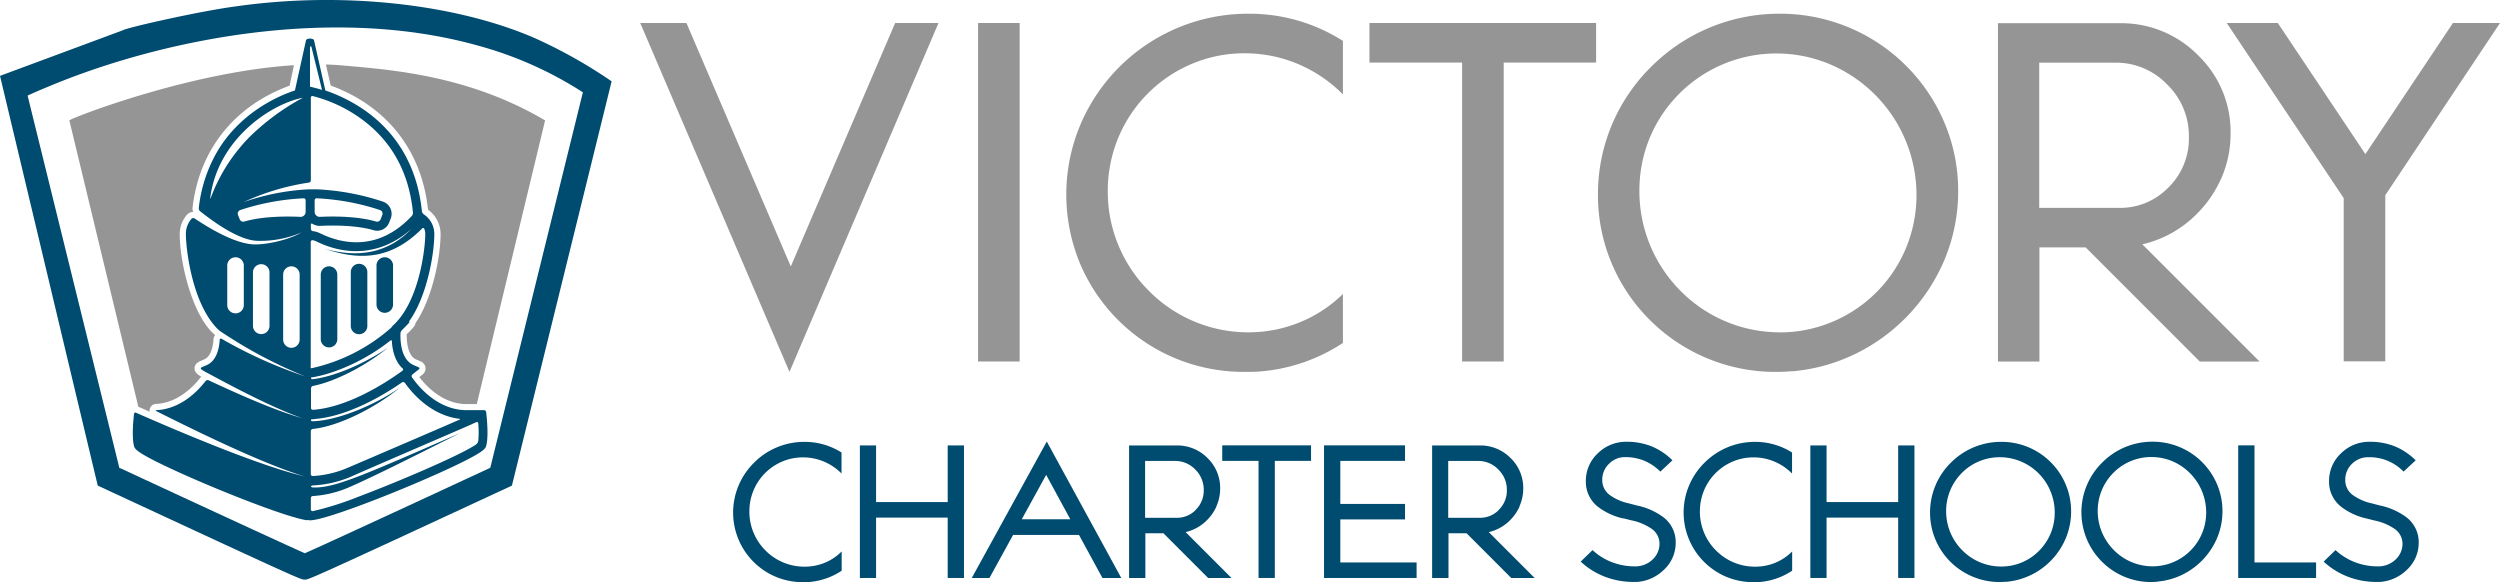 <svg xmlns="http://www.w3.org/2000/svg" viewBox="0 0 663.35 154.44"><defs><style>.cls-1{fill:#969595;}.cls-2{fill:#004b70;}</style></defs><g id="Capa_2" data-name="Capa 2"><g id="Capa_1-2" data-name="Capa 1"><polyline class="cls-1" points="209.48 98.68 169.88 6.1 182.14 6.1 209.83 70.7 237.52 6.1 249.02 6.1 209.48 98.68"/><rect class="cls-1" x="259.52" y="6.1" width="11.03" height="89.82"/><path class="cls-1" d="M356.33,78V91a46.74,46.74,0,0,1-22.06,7.57c-.9.07-2.27.11-4.1.11A47.47,47.47,0,0,1,312,95.13a47.08,47.08,0,0,1-25.53-25.46,47.79,47.79,0,0,1,.09-36.32A48.31,48.31,0,0,1,331.16,3.64a46.26,46.26,0,0,1,25.17,7.21v14.2a37.11,37.11,0,0,0-12-8.1,36.43,36.43,0,0,0-14.13-2.81,35.66,35.66,0,0,0-13.85,2.76,36.39,36.39,0,0,0-19.66,19.74,36.76,36.76,0,0,0-2.75,14.11,37.13,37.13,0,0,0,11,26.52,37.06,37.06,0,0,0,26.28,10.91,35.89,35.89,0,0,0,13.61-2.64A35.37,35.37,0,0,0,356.33,78"/><polyline class="cls-1" points="423.51 6.1 423.51 16.6 398.99 16.6 398.99 95.92 387.95 95.92 387.95 16.6 363.37 16.6 363.37 6.1 423.51 6.1"/><path class="cls-1" d="M475.32,98.51c-1.37.11-2.72.17-4.05.17a47.11,47.11,0,0,1-33.56-13.84A46.64,46.64,0,0,1,424,51.63a47.4,47.4,0,0,1,14-33.79,48,48,0,0,1,34.21-14.2A47.25,47.25,0,0,1,516,32.71a46.23,46.23,0,0,1,3.58,18A47.06,47.06,0,0,1,515.92,69a48.91,48.91,0,0,1-24.29,25.22,47.5,47.5,0,0,1-16.31,4.32m-3.11-10.33a36.35,36.35,0,0,0,33.56-22.47,36.72,36.72,0,0,0,2.75-14.08A37.68,37.68,0,0,0,485.44,17a36.7,36.7,0,0,0-14.17-2.81,36.35,36.35,0,0,0-33.56,22.47A36.55,36.55,0,0,0,435,50.69a37.44,37.44,0,0,0,11,26.58,37,37,0,0,0,26.23,10.91Z"/><path class="cls-1" d="M589.37,47.35a30.82,30.82,0,0,1-6.92,9.85,29.57,29.57,0,0,1-14,7.63l31.1,31.1H583.68L553.41,65.65H541.14V95.93h-11V6.16h32.21a28.58,28.58,0,0,1,21,8.62,28.15,28.15,0,0,1,8.51,20.66,29.48,29.48,0,0,1-2.47,11.91M575,50.1a18.14,18.14,0,0,0,5.8-13.72,19,19,0,0,0-5.8-14,18.7,18.7,0,0,0-13.67-5.75H541.09V55.15h21.18A17.64,17.64,0,0,0,575,50.1Z"/><polyline class="cls-1" points="621.88 52.57 590.84 6.1 604.39 6.1 627.63 40.89 650.86 6.1 663.35 6.1 632.91 51.8 632.91 95.87 621.88 95.87 621.88 52.57"/><path class="cls-2" d="M223.33,146.32v5.11a18.2,18.2,0,0,1-8.64,3c-.35,0-.89.05-1.61.05a18.75,18.75,0,0,1-7.13-1.39,18.49,18.49,0,0,1-10-24.2,18.68,18.68,0,0,1,4.09-6.08,18.73,18.73,0,0,1,13.4-5.56,18.11,18.11,0,0,1,9.85,2.82v5.57a14.52,14.52,0,0,0-4.71-3.18,14.34,14.34,0,0,0-5.54-1.1,14,14,0,0,0-5.42,1.08,14.25,14.25,0,0,0-7.7,7.73,14.45,14.45,0,0,0-1.08,5.53,14.52,14.52,0,0,0,4.3,10.39,14.47,14.47,0,0,0,10.3,4.27,14.08,14.08,0,0,0,5.33-1,13.76,13.76,0,0,0,4.52-3"/><polyline class="cls-2" points="251.46 118.19 255.78 118.19 255.78 153.36 251.46 153.36 251.46 137.34 232.46 137.34 232.46 153.36 228.16 153.36 228.16 118.19 232.46 118.19 232.46 133.22 251.46 133.22 251.46 118.19"/><path class="cls-2" d="M268.81,141.94l-6.27,11.42h-4.69l19.9-36.2,19.77,36.2h-5l-6.22-11.42H268.81M277.59,126l-6.48,11.79H284Z"/><path class="cls-2" d="M322.8,134.33a12.2,12.2,0,0,1-2.72,3.86,11.59,11.59,0,0,1-5.49,3l12.18,12.18h-6.2L308.71,141.5h-4.8v11.86h-4.32V118.2H312.2a11.19,11.19,0,0,1,8.23,3.37,11,11,0,0,1,3.33,8.09,11.58,11.58,0,0,1-1,4.67m-5.63,1.08a7.13,7.13,0,0,0,2.27-5.38,7.48,7.48,0,0,0-2.27-5.47,7.32,7.32,0,0,0-5.36-2.25h-7.93v15.08h8.3A6.92,6.92,0,0,0,317.17,135.41Z"/><polyline class="cls-2" points="347.87 118.17 347.87 122.29 338.26 122.29 338.26 153.36 333.94 153.36 333.94 122.29 324.31 122.29 324.31 118.17 347.87 118.17"/><polyline class="cls-2" points="355.64 149.24 375.88 149.24 375.88 153.36 351.32 153.36 351.32 118.17 372.81 118.17 372.81 122.29 355.64 122.29 355.64 133.71 372.81 133.71 372.81 137.82 355.64 137.82 355.64 149.24"/><path class="cls-2" d="M403.23,134.33a12.17,12.17,0,0,1-2.71,3.86,11.59,11.59,0,0,1-5.49,3l12.18,12.18H401L389.14,141.5h-4.8v11.86H380V118.2h12.62a11.22,11.22,0,0,1,8.23,3.37,11,11,0,0,1,3.33,8.09,11.43,11.43,0,0,1-1,4.67m-5.63,1.08a7.1,7.1,0,0,0,2.28-5.38,7.46,7.46,0,0,0-2.28-5.47,7.3,7.3,0,0,0-5.35-2.25h-7.93v15.08h8.29A6.89,6.89,0,0,0,397.6,135.41Z"/><path class="cls-2" d="M430.72,137.57a17.07,17.07,0,0,1-6.76-3.13,8.4,8.4,0,0,1-3.17-6.71,10,10,0,0,1,3.24-7.51,10.64,10.64,0,0,1,7.56-3,17.46,17.46,0,0,1,6.8,1.28,17.14,17.14,0,0,1,5.38,3.64l-3.22,3a13.23,13.23,0,0,0-4.16-2.85,13.37,13.37,0,0,0-5.19-1A5.89,5.89,0,0,0,427,123a5.83,5.83,0,0,0-1.86,4.37,4.87,4.87,0,0,0,1.86,3.88,13.26,13.26,0,0,0,5.22,2.32l2,.53a18,18,0,0,1,7.06,3.08,8.29,8.29,0,0,1,3.35,6.76,9.75,9.75,0,0,1-3.24,7.35,11.34,11.34,0,0,1-7,3.12c-.23,0-.57,0-1,0a21,21,0,0,1-7.56-1.39,19.88,19.88,0,0,1-6.41-4l3.15-3.06a15.69,15.69,0,0,0,5.14,3.21,16.84,16.84,0,0,0,6.07,1.11,6.59,6.59,0,0,0,4.71-1.81,5.65,5.65,0,0,0,1.84-4.23,4.8,4.8,0,0,0-1.95-3.84,14.53,14.53,0,0,0-5.54-2.34l-2.09-.53"/><path class="cls-2" d="M475.53,146.32v5.11a18.2,18.2,0,0,1-8.64,3c-.35,0-.89.05-1.61.05a18.75,18.75,0,0,1-7.13-1.39,18.51,18.51,0,0,1-10-24.2,18.83,18.83,0,0,1,4.09-6.08,19.08,19.08,0,0,1,6.15-4.13,18.86,18.86,0,0,1,7.25-1.43,18.14,18.14,0,0,1,9.86,2.82v5.57a14.63,14.63,0,0,0-4.71-3.18,14.34,14.34,0,0,0-5.54-1.1,14,14,0,0,0-5.42,1.08,14.25,14.25,0,0,0-7.7,7.73,14.45,14.45,0,0,0-1.08,5.53,14.7,14.7,0,0,0,1.1,5.62,14.51,14.51,0,0,0,3.2,4.77,14.47,14.47,0,0,0,10.29,4.27,14,14,0,0,0,5.33-1,13.8,13.8,0,0,0,4.53-3"/><polyline class="cls-2" points="503.66 118.19 507.98 118.19 507.98 153.36 503.66 153.36 503.66 137.34 484.66 137.34 484.66 153.36 480.36 153.36 480.36 118.19 484.66 118.19 484.66 133.22 503.66 133.22 503.66 118.19"/><path class="cls-2" d="M532.23,154.37c-.54,0-1.07.07-1.59.07a18.53,18.53,0,0,1-7.13-1.4,18.36,18.36,0,0,1-11.39-17,18.55,18.55,0,0,1,5.49-13.24,18.78,18.78,0,0,1,13.4-5.56,18.44,18.44,0,0,1,13.15,5.42,18.39,18.39,0,0,1,5.39,13,18.41,18.41,0,0,1-1.42,7.16,18.94,18.94,0,0,1-15.9,11.57M531,150.32a14,14,0,0,0,10-4.13,14.47,14.47,0,0,0,3.13-4.67,14.27,14.27,0,0,0,1.07-5.51,14.61,14.61,0,0,0-1.11-5.63,14.56,14.56,0,0,0-13.48-9.06,14.1,14.1,0,0,0-5.43,1.07,13.87,13.87,0,0,0-4.59,3.07,14.25,14.25,0,0,0-4.2,10.18,14.58,14.58,0,0,0,4.32,10.41A14.43,14.43,0,0,0,531,150.32Z"/><path class="cls-2" d="M572.42,154.37c-.53,0-1.06.07-1.58.07A18.39,18.39,0,0,1,557.69,149a18.51,18.51,0,0,1-4-20.16,18.49,18.49,0,0,1,4.08-6.08,18.73,18.73,0,0,1,13.39-5.56,18.52,18.52,0,0,1,17.15,11.39,18.2,18.2,0,0,1,1.4,7,18.41,18.41,0,0,1-1.42,7.16,19.17,19.17,0,0,1-9.52,9.88,18.56,18.56,0,0,1-6.39,1.69m-1.22-4.05a14.23,14.23,0,0,0,13.15-8.8,14.28,14.28,0,0,0,1.08-5.51,14.79,14.79,0,0,0-9-13.59,14.42,14.42,0,0,0-5.55-1.1,14.15,14.15,0,0,0-5.44,1.07,13.82,13.82,0,0,0-4.58,3.07,14.12,14.12,0,0,0-3.13,4.66,14.37,14.37,0,0,0-1.08,5.52,14.61,14.61,0,0,0,1.11,5.63,14.9,14.9,0,0,0,3.21,4.78,14.43,14.43,0,0,0,10.27,4.27Z"/><polyline class="cls-2" points="614.55 153.36 593.89 153.36 593.89 118.17 598.21 118.17 598.21 149.24 614.55 149.24 614.55 153.36"/><path class="cls-2" d="M627.92,137.57a17,17,0,0,1-6.75-3.13,8.38,8.38,0,0,1-3.18-6.71,10,10,0,0,1,3.25-7.51,10.62,10.62,0,0,1,7.56-3,17.53,17.53,0,0,1,6.8,1.28,17.25,17.25,0,0,1,5.38,3.64l-3.22,3a12.5,12.5,0,0,0-9.35-3.82,5.93,5.93,0,0,0-4.26,1.68,5.83,5.83,0,0,0-1.86,4.37,4.87,4.87,0,0,0,1.86,3.88,13.4,13.4,0,0,0,5.22,2.32l2,.53a17.92,17.92,0,0,1,7.05,3.08,8.28,8.28,0,0,1,3.36,6.76,9.75,9.75,0,0,1-3.24,7.35,11.39,11.39,0,0,1-7,3.12c-.23,0-.57,0-1,0a21,21,0,0,1-7.56-1.39,19.93,19.93,0,0,1-6.42-4l3.15-3.06a15.73,15.73,0,0,0,5.15,3.21,16.8,16.8,0,0,0,6.07,1.11,6.63,6.63,0,0,0,4.71-1.81,5.69,5.69,0,0,0,1.84-4.23,4.81,4.81,0,0,0-2-3.84A14.46,14.46,0,0,0,630,138.1l-2.09-.53"/><path class="cls-1" d="M36.71,107.94c.45.17,1.24.54,3,1.3a1.77,1.77,0,0,1,1.78-2.06c7-.37,11.5-6.8,11.9-7.23-1-.6-1.91-1.26-1.75-2.46s1.3-1.59,2.55-2.14c1.91-.83,2.36-3.68,2.46-5.3a2.05,2.05,0,0,1,.44-1.15c-6-4.9-9.4-19.17-9.4-26.79A7.79,7.79,0,0,1,49.6,57a2.22,2.22,0,0,1,1.66-.77A2.59,2.59,0,0,1,51.1,55c1.94-16.2,12-27.26,25.74-32.26L78,17.3C50.73,19,19.72,31,18.4,31.93Z"/><path class="cls-1" d="M91.19,17.39c-1.53-.14-3.11-.23-4.71-.27.34,1.51.76,3.34,1.27,5.58,14.32,5.22,24.12,16.71,25.82,32.94a7.92,7.92,0,0,1,3.33,6.47c0,5.79-2.06,16.9-6.63,23.58-.12.74-.55,1.24-2.36,3,0,1.5.12,5.65,2.49,6.68l1.33.58a2,2,0,0,1,.45,3.37l-.92.73c3.5,4.57,8,7.17,12.48,7.17h2.77l18.13-75.27C124.16,19.85,103.36,18.5,91.19,17.39Z"/><path class="cls-2" d="M142,10.16C121.18,1.07,91-2.37,62.69,1.68,53.5,2.86,34.05,7.23,32.68,8L0,20.13c.35,1.42,25.18,105.64,25.94,108.72,54.33,25.23,53.85,24.94,54.89,24.94s-.47.82,55-24.94L162.29,21.58A130.86,130.86,0,0,0,142,10.16Zm-110.33,114L7.32,25.36Q10,24.13,12.78,23c30.15-12.64,75.31-21.64,113.68-11A99.51,99.51,0,0,1,154.67,24.5l-.14.54-24.44,99.08c-18,8.37-43.47,20.15-49.2,22.68-5.69-2.51-30.8-14.13-48.78-22.48Z"/><path class="cls-2" d="M81.59,138c.27,0,.51.06.7.06,5.21,0,36.32-12.76,44.25-17.5,1.86-1.11,2.32-1.67,2.47-2.26.61-2.3.27-6.36,0-8.94a.61.61,0,0,0-.6-.53h-4.64c-5.95,0-11.08-3.91-14.45-8.71a.58.58,0,0,1,.12-.77L111.14,98a.3.3,0,0,0-.07-.55l-1.33-.58c-3.3-1.43-3.55-6.22-3.48-8.41a1.5,1.5,0,0,1,.41-.89c.56-.55,1.13-1.12,1.68-1.71.2-.21.32-.43.27-.48s0-.28.21-.52c4.51-6.5,6.41-17.59,6.41-22.75a6.27,6.27,0,0,0-2.8-5.24,1.32,1.32,0,0,1-.5-.82c-1.2-12-6.82-21.06-15.48-27A42.36,42.36,0,0,0,86.33,24L84.77,17.1l-1.45-6.42c-.21-.59-1.92-.59-2.12,0L79.76,17.2,78.26,24c-6.07,2-14.68,6.68-20.18,15.49a37.87,37.87,0,0,0-5.33,15.7,1,1,0,0,0,.35.86c3.93,3.12,10.47,7.75,15.23,7.85a27.73,27.73,0,0,0,11.72-2.24c.27-.13.28-.11,0,0-3.85,2.23-10.29,3.48-13.42,3.14-4.79-.52-10.86-4.07-15-6.84a.64.64,0,0,0-.81.09,6.09,6.09,0,0,0-1.5,4.07c0,3.53,1.52,18.26,8.46,25.21a6.58,6.58,0,0,0,.82.66,122.85,122.85,0,0,0,22.43,11.9c.27.11.27.12,0,0a120.71,120.71,0,0,1-22.24-10c-.26-.14-.47,0-.49.28-.15,2.37-.85,5.58-3.46,6.71l-1.33.58c-.27.12-.31.35-.1.52a6.58,6.58,0,0,0,.85.56c7.89,4.28,18.06,9.64,26,12.45.27.09.27.11,0,0-7.82-2.25-17.47-6.62-24.9-10.08a.71.71,0,0,0-.81.2c-3.25,4.18-7.74,7.45-13,7.72-.29,0-.32.13-.06.26,10.1,5.08,28.47,14.1,39.34,17.32.28.09.28.1,0,0C69.25,123.72,48.64,115,37.19,110l-1.08-.48a.37.37,0,0,0-.55.32c-.28,2.47-.55,6.36,0,8.53.15.59.61,1.15,2.47,2.26,7.58,4.53,36.09,16.28,43.3,17.4Zm-16.9-57.2a2.2,2.2,0,1,1-4.39,0V70.61a2.2,2.2,0,1,1,4.39,0Zm6.82,5.8a2.2,2.2,0,0,1-4.39,0V72.15a2.2,2.2,0,0,1,4.39,0Zm8,3.5a2.19,2.19,0,1,1-4.38,0V72.86a2.19,2.19,0,0,1,4.38,0Zm45.74,22.42,1.12-.49a.35.35,0,0,1,.53.31,24.93,24.93,0,0,1,0,4.67,1.49,1.49,0,0,1-.5.86c-3.43,2.51-19.59,9.52-31.47,14A81.32,81.32,0,0,1,83,135.63a.46.46,0,0,1-.52-.47v-3a.55.55,0,0,1,.53-.54,28.6,28.6,0,0,0,9-2.07c6.19-2.56,23.69-11.43,30.05-14.64.26-.13.26-.15,0,0-26.21,11.46-33.35,14.63-39,14.43-.29,0-.53-.14-.53-.27s.24-.26.53-.27a29.26,29.26,0,0,0,10-2.29C97.65,124.44,117.35,116,125.22,112.55Zm-17.87-11c3.41,4.84,8.52,8.88,14.49,9.6.29,0,.31.15,0,.26-7.24,3.15-20.25,8.74-29.81,12.83A27.09,27.09,0,0,1,83,126.31a.51.51,0,0,1-.53-.51V114.4a.59.59,0,0,1,.53-.58c7.68-.83,17.57-6.39,23.08-10.94.23-.19.21-.2,0,0-5.89,4.12-15.86,8.64-23.05,8.9-.29,0-.53-.11-.53-.27a.29.29,0,0,1,.32-.27.76.76,0,0,0,.31,0,4.39,4.39,0,0,1,.53-.07c7.88-.7,16.45-5.18,23-9.7A.53.53,0,0,1,107.35,101.54Zm-.59-3.82a.42.42,0,0,1,0,.67c-4,2.93-14.3,9.7-23.74,10.37a.49.49,0,0,1-.53-.5v-5.2a.67.67,0,0,1,.52-.63c6.81-1.38,14.89-6.05,19.9-10.16.23-.18.22-.2,0,0-4.26,2.94-12.57,7.4-19.87,8.36-.29,0-.52,0-.52-.19a1.23,1.23,0,0,1,0-.26l.54-.08c5.85-1,14-4.52,20.46-9.7.23-.18.42-.1.44.2C104.1,92.87,104.76,95.8,106.76,97.72ZM112,60.64a.33.33,0,0,1,.59.1,3.85,3.85,0,0,1,.25,1.37c0,3.76-1.57,17.8-8.44,24.14a2.41,2.41,0,0,0-.41.45,1.67,1.67,0,0,1-.41.44A47.23,47.23,0,0,1,83,97.63a3.69,3.69,0,0,1-.55.09,2.16,2.16,0,0,1,0-.53v-33a.44.44,0,0,1,.52-.45,4,4,0,0,1,1,.33c8.44,4.15,17.66,3.43,25.2-3.34.22-.2.24-.18,0,0-5.49,5.74-12.5,7.52-20.43,5.9-1.6-.36-1.22-.26-2.56-.63-.28-.08-.28-.06,0,0C96.41,69.56,104.44,68.24,112,60.64ZM82.3,12.47a.17.17,0,0,1,.34,0l1.15,4.66,1.62,6.58,0,.15c-.93-.36-3.15-.86-3.15-.86V12.47Zm-26.51,40C57.78,37.15,71.4,27.89,80,26c.29-.06.31,0,0,.14A62.54,62.54,0,0,0,66.41,36.15,45.62,45.62,0,0,0,55.93,52.49C55.82,52.76,55.75,52.75,55.79,52.46ZM81.1,56.2a1.34,1.34,0,0,1-1.41,1.34c-3.41-.16-9.87-.21-14.86,1.24a1,1,0,0,1-1.23-.61l-.44-1.11a1,1,0,0,1,.63-1.34,62.7,62.7,0,0,1,16.78-3.1.51.51,0,0,1,.53.51ZM64.65,53.62c-.28.09-.29.07,0,0a63.08,63.08,0,0,1,17.3-5.17.63.63,0,0,0,.53-.6V25.9a.4.4,0,0,1,.51-.41A38,38,0,0,1,95.1,31c8.54,5.89,13.41,14.42,14.47,25.39a1.34,1.34,0,0,1-.31.92c-9.21,9.82-19.09,7.15-24.24,4.63a6.25,6.25,0,0,0-2-.61.61.61,0,0,1-.53-.58V59.61c0-.29.18-.37.43-.22a3.64,3.64,0,0,0,2.12.54c3.26-.15,9.43-.21,14.08,1.15a3.4,3.4,0,0,0,4.13-2l.43-1.11a3.42,3.42,0,0,0-2.1-4.48A65,65,0,0,0,84,50.23l-.53,0H81.93A62.15,62.15,0,0,0,64.65,53.62ZM83.49,56.2V53.13a.51.51,0,0,1,.53-.51,62.7,62.7,0,0,1,16.78,3.1,1,1,0,0,1,.63,1.34L101,58.17a1,1,0,0,1-1.23.61c-4.42-1.29-10.26-1.46-14.86-1.24A1.34,1.34,0,0,1,83.49,56.2Z"/><path class="cls-2" d="M95.27,70a2.19,2.19,0,0,0-2.19,2.19V86.63a2.2,2.2,0,0,0,4.39,0V72.15A2.2,2.2,0,0,0,95.27,70Z"/><path class="cls-2" d="M87.3,70.67a2.19,2.19,0,0,0-2.19,2.19V90.13a2.2,2.2,0,0,0,4.39,0V72.86A2.19,2.19,0,0,0,87.3,70.67Z"/><path class="cls-2" d="M102.09,83a2.2,2.2,0,0,0,2.2-2.2V70.61a2.2,2.2,0,1,0-4.39,0V80.83A2.19,2.19,0,0,0,102.09,83Z"/></g></g></svg>